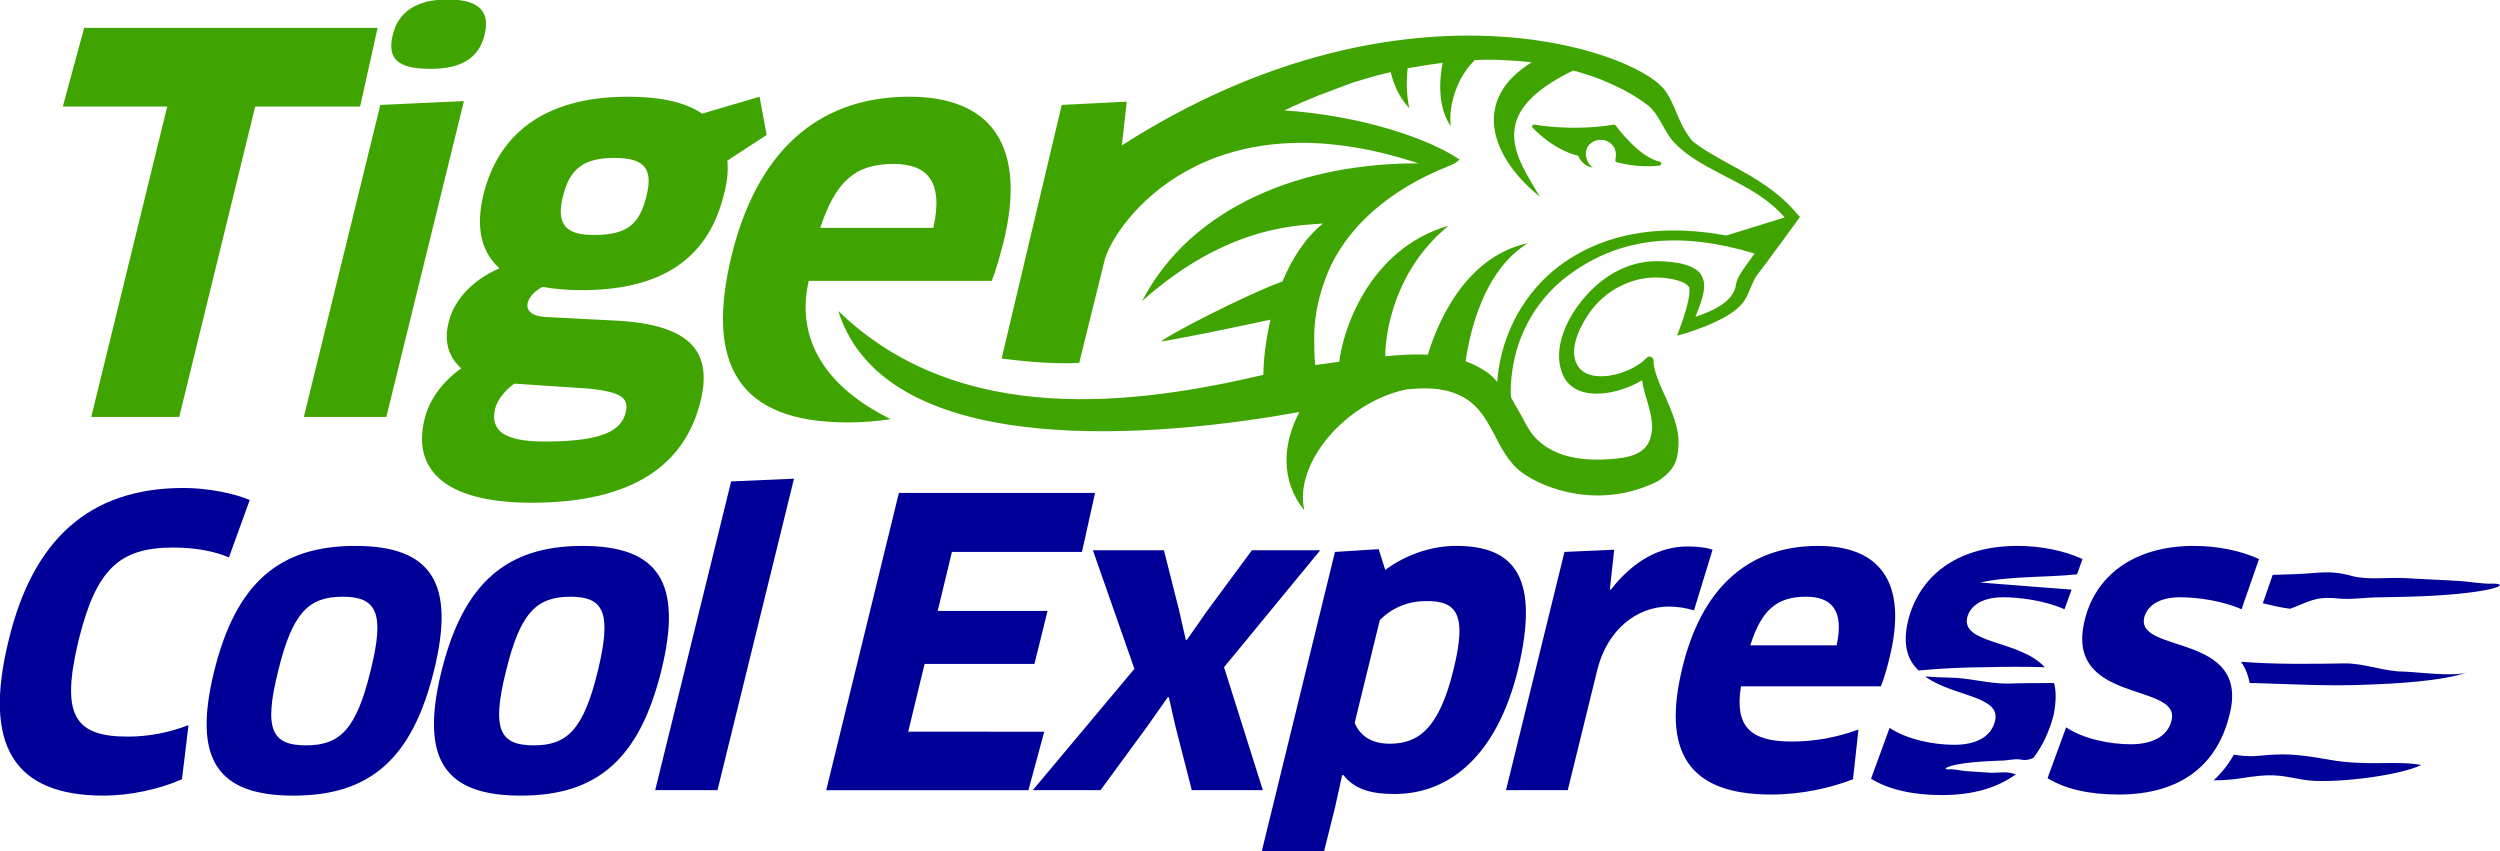 <?xml version="1.0" encoding="utf-8"?>
<!-- Generator: Adobe Illustrator 19.2.1, SVG Export Plug-In . SVG Version: 6.00 Build 0)  -->
<svg version="1.1" id="Layer_1" xmlns="http://www.w3.org/2000/svg" xmlns:xlink="http://www.w3.org/1999/xlink" x="0px" y="0px"
	 viewBox="0 0 457.5 155.8" style="enable-background:new 0 0 457.5 155.8;" xml:space="preserve">
<style type="text/css">
	.st0{clip-path:url(#SVGID_2_);fill:#000099;}
	.st1{clip-path:url(#SVGID_2_);fill:#3FA400;}
</style>
<g>
	<defs>
		<rect id="SVGID_1_" width="457.5" height="155.8"/>
	</defs>
	<clipPath id="SVGID_2_">
		<use xlink:href="#SVGID_1_"  style="overflow:visible;"/>
	</clipPath>
	<path class="st0" d="M106.6,99.9c-13.9,0-21.8,6.8-25.8,22.9c-4,16.2,0.6,22.8,14.5,22.8c14,0,21.7-6.7,25.7-22.8
		C125,106.7,120.6,99.9,106.6,99.9 M109.4,122.8c-2.6,10.7-5.6,13.6-11.7,13.6c-6.2,0-7.8-2.8-5.1-13.6c2.6-10.7,5.6-13.6,11.8-13.6
		C110.5,109.2,112,112.1,109.4,122.8 M119.9,144.6h11.4l14-57l-11.5,0.5L119.9,144.6z M166.2,133.9l3-12.4h20.1l2.4-9.7h-20.1
		l2.6-10.8h23.8l2.4-10.8h-35.9l-13.3,54.4h37l2.9-10.7H166.2z M456.3,106.8c-2.2,0.1-4.4-0.4-6.6-0.5c-3.1-0.2-6.4-0.3-9.5-0.5
		c-3-0.2-6.9,0.4-9.8-0.4c-2.5-0.7-4.2-0.8-7.5-0.5c-2.3,0.2-4.5,0.2-7,0.3l-1.8,5.2c1.7,0.4,3.3,0.8,5,1c3.3-1.2,4.5-2.3,8.5-1.9
		c2.9,0.3,4.9-0.2,8.4-0.2c1.7,0,3.3-0.1,4.8-0.1C455.3,108.8,459.9,106.9,456.3,106.8 M65,99.9c-13.9,0-21.8,6.8-25.8,22.9
		c-4,16.2,0.6,22.8,14.5,22.8c14,0,21.7-6.7,25.7-22.8C83.4,106.7,79,99.9,65,99.9 M67.8,122.8c-2.6,10.7-5.6,13.6-11.8,13.6
		c-6.2,0-7.8-2.8-5.1-13.6c2.6-10.7,5.6-13.6,11.8-13.6C68.9,109.2,70.5,112.1,67.8,122.8 M363.4,122.1c3.6-0.1,7.2-0.1,10.8,0
		c-4.6-5-15.3-4.2-14.2-9.1c0.6-2.3,2.9-3.7,6.6-3.7c3.3,0,7.9,0.7,11.2,2.2l1.3-3.6c-5.6-0.4-11.2-0.9-16.7-1.3
		c5.3-1.2,12-0.9,17.7-1.5l1-2.8c-3.3-1.5-7.5-2.4-11.9-2.4c-11.3,0-18,5.7-20,13.6c-1.1,4.5-0.1,7.3,1.9,9.2
		C355.3,122.3,359.9,122.1,363.4,122.1 M14.4,117.1c3.2-12.9,7.4-16.9,17.3-16.9c4.1,0,7.6,0.7,10.2,1.8l3.8-10.5
		c-2.8-1.2-7.7-2.2-12.1-2.2c-17.4,0-27.6,9.6-32,27.8c-4.8,19.4,1,28.5,17.4,28.5c4.8,0,10.3-1.2,14.3-3l1.2-9.9
		c-3.4,1.3-7.1,2.1-11.1,2.1C13.5,134.8,11.1,130.8,14.4,117.1 M426.1,139c-6.2-1.1-8.4-1.1-12.6-0.7c-2.2,0.2-3.4,0-4.7-0.2
		c-1,1.8-2.3,3.4-3.7,4.7c1.5,0,3-0.1,4.5-0.3c6.3-1,7-0.7,12,0.2c4.6,0.8,17.1-0.6,21.5-2.7C438.3,139.1,433.2,140.3,426.1,139
		 M318.6,125.6h25.6c0.6-1.5,1.2-3.6,1.6-5.3c3.4-13.9-1.9-20.4-13.1-20.4c-13.2,0-21.4,8.2-24.8,22.2c-3.8,15.4,1,23.3,16.2,23.3
		c5.6,0,10.9-1.2,15-2.8l1-9.1c-4.1,1.5-8.1,2.2-12.3,2.2C320.3,135.7,317.4,132.9,318.6,125.6 M330.5,109.2c4.7,0,7,2.5,5.6,8.9
		h-15.8C322.3,111.8,325,109.2,330.5,109.2 M375.9,125c-2.9,0-5.7,0-8.6,0.1c-3.6,0-7.1-1.1-10.7-1.1c-1,0-2.6-0.1-4.3-0.2
		c5.1,3.7,13.9,3.5,12.8,8.1c-0.6,2.6-3,4.4-7.5,4.4c-3.8,0-8.7-1-11.8-3.1l-3.4,9.3c3.2,2,7.7,3,13,3c5.8,0,10.2-1.4,13.5-3.8
		c-0.1,0-0.2-0.1-0.4-0.1c-1.3-0.5-3.1-0.1-4.5-0.2c-1.4-0.1-2.9-0.2-4.4-0.3c-1-0.1-2-0.4-3-0.3c-1.7,0,0.5-1.2,7.2-1.5
		c0.7,0,1.4-0.1,2.2-0.1c1.6,0,2.5-0.4,3.8-0.2c1,0.2,1.6,0,2.3-0.3c1.7-2.2,2.9-4.8,3.7-7.8C376.3,128.4,376.3,126.5,375.9,125
		 M313.4,100.6c-1.1-0.4-2.7-0.6-4.6-0.6c-5,0-9.9,2.6-14,7.9h-0.2l0.8-7.3l-9.1,0.4l-10.7,43.6h11.3l5.4-22
		c1.8-7.3,7.2-11.6,13.1-11.6c1.7,0,3.3,0.3,4.6,0.7L313.4,100.6z M439.9,122.9c-3.6,0-7.1-1.5-10.7-1.5c-6.4,0.1-12.8,0.2-19.1-0.3
		c0.8,1.1,1.3,2.4,1.6,3.9c0.3,0,0.6,0,0.9,0c6.8,0.2,13.6,0.6,20.4,0.3c5.4-0.2,13.7-0.6,18.7-2.3
		C449.3,123.9,442.6,123,439.9,122.9 M224,122.1l17.6-21.4h-12.5l-8.2,11.1l-3.7,5.3H217l-1.2-5.3l-2.8-11.1h-13l7.6,21.7L189,144.6
		h12.4l8.5-11.6l3.8-5.4h0.2l1.2,5.3l3,11.7h13L224,122.1z M266.5,99.9c-4.6,0-9.2,1.6-13,4.4l-1.2-3.8l-8,0.5l-13.4,54.8h11.4l2-8
		l1.3-5.9l0.2-0.1c2.2,2.8,5.4,3.5,9.4,3.5c10.3,0,18.8-7.3,22.6-22.8C281.8,105.8,277.3,99.9,266.5,99.9 M266,122.5
		c-2.7,11.2-6.7,13.6-11.7,13.6c-3.6,0-5.5-1.7-6.4-3.8l4.6-18.8c2.1-2.2,5.1-3.5,8.4-3.5C266.6,109.9,268.5,112.4,266,122.5
		 M392.4,113c0.6-2.3,2.9-3.7,6.6-3.7c3.3,0,7.9,0.7,11.2,2.2l3.2-9.2c-3.3-1.5-7.5-2.4-11.9-2.4c-11.3,0-18.1,5.7-20,13.6
		c-3.8,15.4,17.6,11.3,15.9,18.3c-0.6,2.6-3,4.4-7.5,4.4c-3.8,0-8.7-1-11.8-3.1l-3.4,9.3c3.2,2,7.7,3,13,3
		c11.9,0,18.2-5.9,20.3-14.6C411.9,115.7,390.8,119.7,392.4,113"/>
	<path class="st1" d="M69.6,19.2l-14,57.1h15.1l14.2-57.8L69.6,19.2z M69.1,5.1H15.4l-3.9,14.4h19.1L16.7,76.3h16.1l13.9-56.8h19.2
		L69.1,5.1z M148,51.4h33.5c0.8-2,1.5-4.7,2.1-6.9c4.5-18.2-2.5-26.8-17.2-26.8c-17.3,0-28,10.7-32.5,29
		c-4.9,20.1,1.3,30.6,21.2,30.6c2.7,0,5.4-0.2,7.9-0.6C149.8,70.2,145.8,60.9,148,51.4 M163.5,30c6.2,0,9.2,3.2,7.3,11.7h-20.7
		C152.9,33.3,156.4,30,163.5,30 M329.1,39.4c-3.7-4.5-8.1-6.9-12.3-9.2c-2.5-1.4-5-2.7-7.1-4.4c-2.8-3.4-3-6.7-5.2-9.5
		c-5.9-7.3-48.5-22.1-99.2,10.3l0.9-8l-11.9,0.6l-11,46.4c0,0,8.3,1.2,14.2,0.8l4.7-19c1.9-6.5,18.4-30.4,57.4-17.5
		c-20.7-0.1-41.4,7.5-50.6,25.2c16-14.3,29.4-13.8,33.1-14.2c-3.3,2.7-5.7,6.5-7.4,10.6c-6.4,2.3-21.2,9.9-22.2,11
		c6-1,15.8-3.1,20-4c-0.9,3.9-1.3,7.6-1.3,10.1c-22.7,5.3-55.4,10-77.8-11.7c8.9,28.2,60.1,22.9,84.4,18.5c-3.1,5.8-3.5,12.6,0.9,18
		c-2-8.5,7.4-19.7,18.5-22.1l0,0c3.3-0.4,6.6-0.4,9.6,0.9c6.6,2.8,6.5,10.6,11.9,14.4c3.9,2.8,14.1,6.8,24.8,1.4
		c2.9-2,3.4-3.6,3.6-5.7c0.4-3.2-0.7-5.9-2.2-9.4c-1.2-2.6-2.3-5.1-2.3-6.8c0-0.2,0-0.6-0.5-0.8c-0.4-0.2-0.8,0.2-1,0.4l-0.2,0.2
		c-1.8,1.7-5.8,3.3-8.9,2.9c-1.6-0.2-2.8-0.9-3.4-2.1c-1.8-3.2,1.3-8.1,2.3-9.5c2.7-3.8,7-6.2,11.5-6.4c2-0.1,5.5,0.3,6.6,1.6
		c0.6,0.7-0.4,4.3-1,6c0,0-0.6,1.8-1.1,3c0.5,0,9.1-2.5,11.8-5.7c0.8-0.9,1.2-1.9,1.6-2.9c0.4-0.9,0.7-1.7,1.2-2.4l2.2-2.9
		c-0.1,0.1,0.5-0.7,0.5-0.7c-0.1,0.1,1.7-2.3,1.7-2.3l3.5-4.8L329.1,39.4z M317.7,52L317.7,52c-0.4,3.1-3.9,4.8-7.5,6
		c0,0,0.1-0.1,0.1-0.1c0.6-1.6,1.3-3.2,1.5-4.8c0.1-0.8,0.1-1.5-0.2-2.2c-0.8-2.5-5.1-3.1-8.5-3.1c-5.3,0-10.5,2.9-14.3,8.1
		c-2.6,3.5-4.7,8.7-2.7,12.9c0.7,1.5,2.1,2.6,3.9,3c3.3,0.8,7.7-0.5,10.5-2.2c0.2,1.2,0.5,2.5,0.9,3.6l0.5,1.9
		c0.4,1.5,0.5,2.7,0.4,3.8c-0.1,0.5-0.2,1-0.3,1.4c-1.2,3.5-5.4,3.6-8.7,3.8c-6,0.2-10.4-1.4-13-4.8c-0.8-1.1-1.4-2.3-2.1-3.6
		c0,0-1.5-2.6-1.7-3c-0.1-1.5,0-3,0.2-4.5c0.9-7.2,4.7-13.8,10.7-18.1c9.3-6.7,20.1-7.8,33.7-3.7C319.5,48.6,317.9,50.6,317.7,52
		 M315.9,43.1c-9.7-1.8-21.1-1.5-30.6,5.6c-6.2,4.7-10.3,12-11.2,20c0,0.4-0.1,0.8-0.1,1.2c-0.7-0.9-1.6-1.7-2.7-2.3
		c-1-0.6-2-1.1-3.1-1.5c0.8-5.4,3.3-16.6,11.4-21.6C268,47,263,59.3,261.3,64.9c-2.4-0.1-5,0-7.8,0.3c0-4.5,1.8-15.9,11.6-23.9
		c-14.9,4.3-19.5,19.8-20,24.9c-1.4,0.2-2.9,0.4-4.4,0.6c-0.2-1.6-0.2-3.4-0.2-5.4c0-1,0.1-1.9,0.2-2.9c0.3-2.8,1.1-5.6,2.2-8.4
		c3.4-8.4,11.3-15.4,22.2-19.7L266,30c0.4-0.2,0.8-0.5,1.1-0.8c-5.7-3.9-18.2-8.1-32.2-9c0.4,0,1.2-0.5,1.6-0.7
		c0.5-0.2,1-0.4,1.6-0.7c1-0.4,2.1-0.9,3.1-1.3c2.1-0.8,4.3-1.6,6.4-2.4c2.3-0.7,4.6-1.4,6.9-1.9c0.5,2.1,1.5,4.6,3.4,6.6
		c-0.6-2.8-0.5-5.4-0.3-7.3c1.1-0.2,2.3-0.4,3.5-0.6c1-0.1,2-0.3,2.9-0.4c-0.7,3.6-0.8,8.3,1.5,11.6c-0.5-3.6,1.1-9,4.4-12.1
		c1.7-0.1,3.5-0.1,5.2,0c1.8,0.1,3.5,0.2,5.2,0.4c-10.9,6.7-7.8,17.1,1.5,24.6c-4.4-7.4-10.2-15.2,6.1-23.1c2.2,0.6,4.4,1.3,6.6,2.3
		c2.5,1.1,4.9,2.4,7.1,4.1c2.2,1.8,2.9,4.9,4.9,6.9c2.7,2.8,6.3,4.5,9.7,6.3c3.7,1.9,7.6,4,10.4,7.3L315.9,43.1z M78.8,12.6
		c5.8,0,8.9-2.1,9.9-6.3c1-4.2-1-6.4-6.8-6.4c-5.7,0-9,2.3-10,6.4C70.7,11,73.1,12.6,78.8,12.6 M113.2,58.7L99.7,58
		c-2.5-0.2-3.5-1.2-3.1-2.7c0.3-1,1.3-2.1,2.7-2.8c2.2,0.4,4.6,0.6,7.1,0.6c15.6,0,23.4-6.5,26.1-17.6c0.6-2.3,0.8-4.4,0.6-6.1
		l7.2-4.7l-1.3-7l-10.5,3.1c-3.5-2.4-8.6-3.1-13.6-3.1c-15.9,0-23.8,7.4-26.4,17.8c-1.6,6.5-0.2,10.8,2.9,13.6
		c-5.3,2.3-8.4,6.1-9.3,9.9c-1,3.9,0.3,6.6,2.3,8.4c-3.6,2.6-5.9,5.9-6.7,9.3C75.5,85.5,80.8,92,97.3,92c18.7,0,28.1-7.1,30.9-18.6
		C130.4,64.5,126.5,59.5,113.2,58.7 M103,36c1.2-5,3.7-7.1,9.4-7.1c5.4,0,7.2,1.8,5.9,7c-1.3,5.2-3.5,7.1-9.7,7.1
		C104.2,43,101.6,41.6,103,36 M114.5,75.5c-0.8,3.2-4,5.3-14.8,5.3c-7.5,0-10-2-9.1-6c0.4-1.5,1.6-3.2,3.5-4.6l13.4,0.9
		C113.9,71.7,115.1,72.9,114.5,75.5 M303.8,29.6c-3.9-0.8-8.1-6.6-8.1-6.6c-0.2-0.2-0.3-0.2-0.3-0.2c-7.8,1.3-14.6,0-14.6,0
		c-0.2,0-0.3,0.1-0.4,0.2c-0.1,0.1,0,0.3,0.1,0.4c0.2,0.2,3.7,4,8.3,5.1c0.5,1.2,1.7,2.2,2.7,2.1c-0.8-0.4-1.2-1.4-1.3-2.4
		c0-1.4,0.9-2,1.4-2.3c1-0.5,2.3-0.4,3.1,0.3c0.9,0.7,1.2,1.7,0.9,3.1c0,0.2,0.1,0.4,0.3,0.4c0.1,0,3.7,1.1,7.8,0.6
		c0.2,0,0.3-0.2,0.3-0.4C304.1,29.8,303.9,29.7,303.8,29.6"/>
</g>
</svg>
